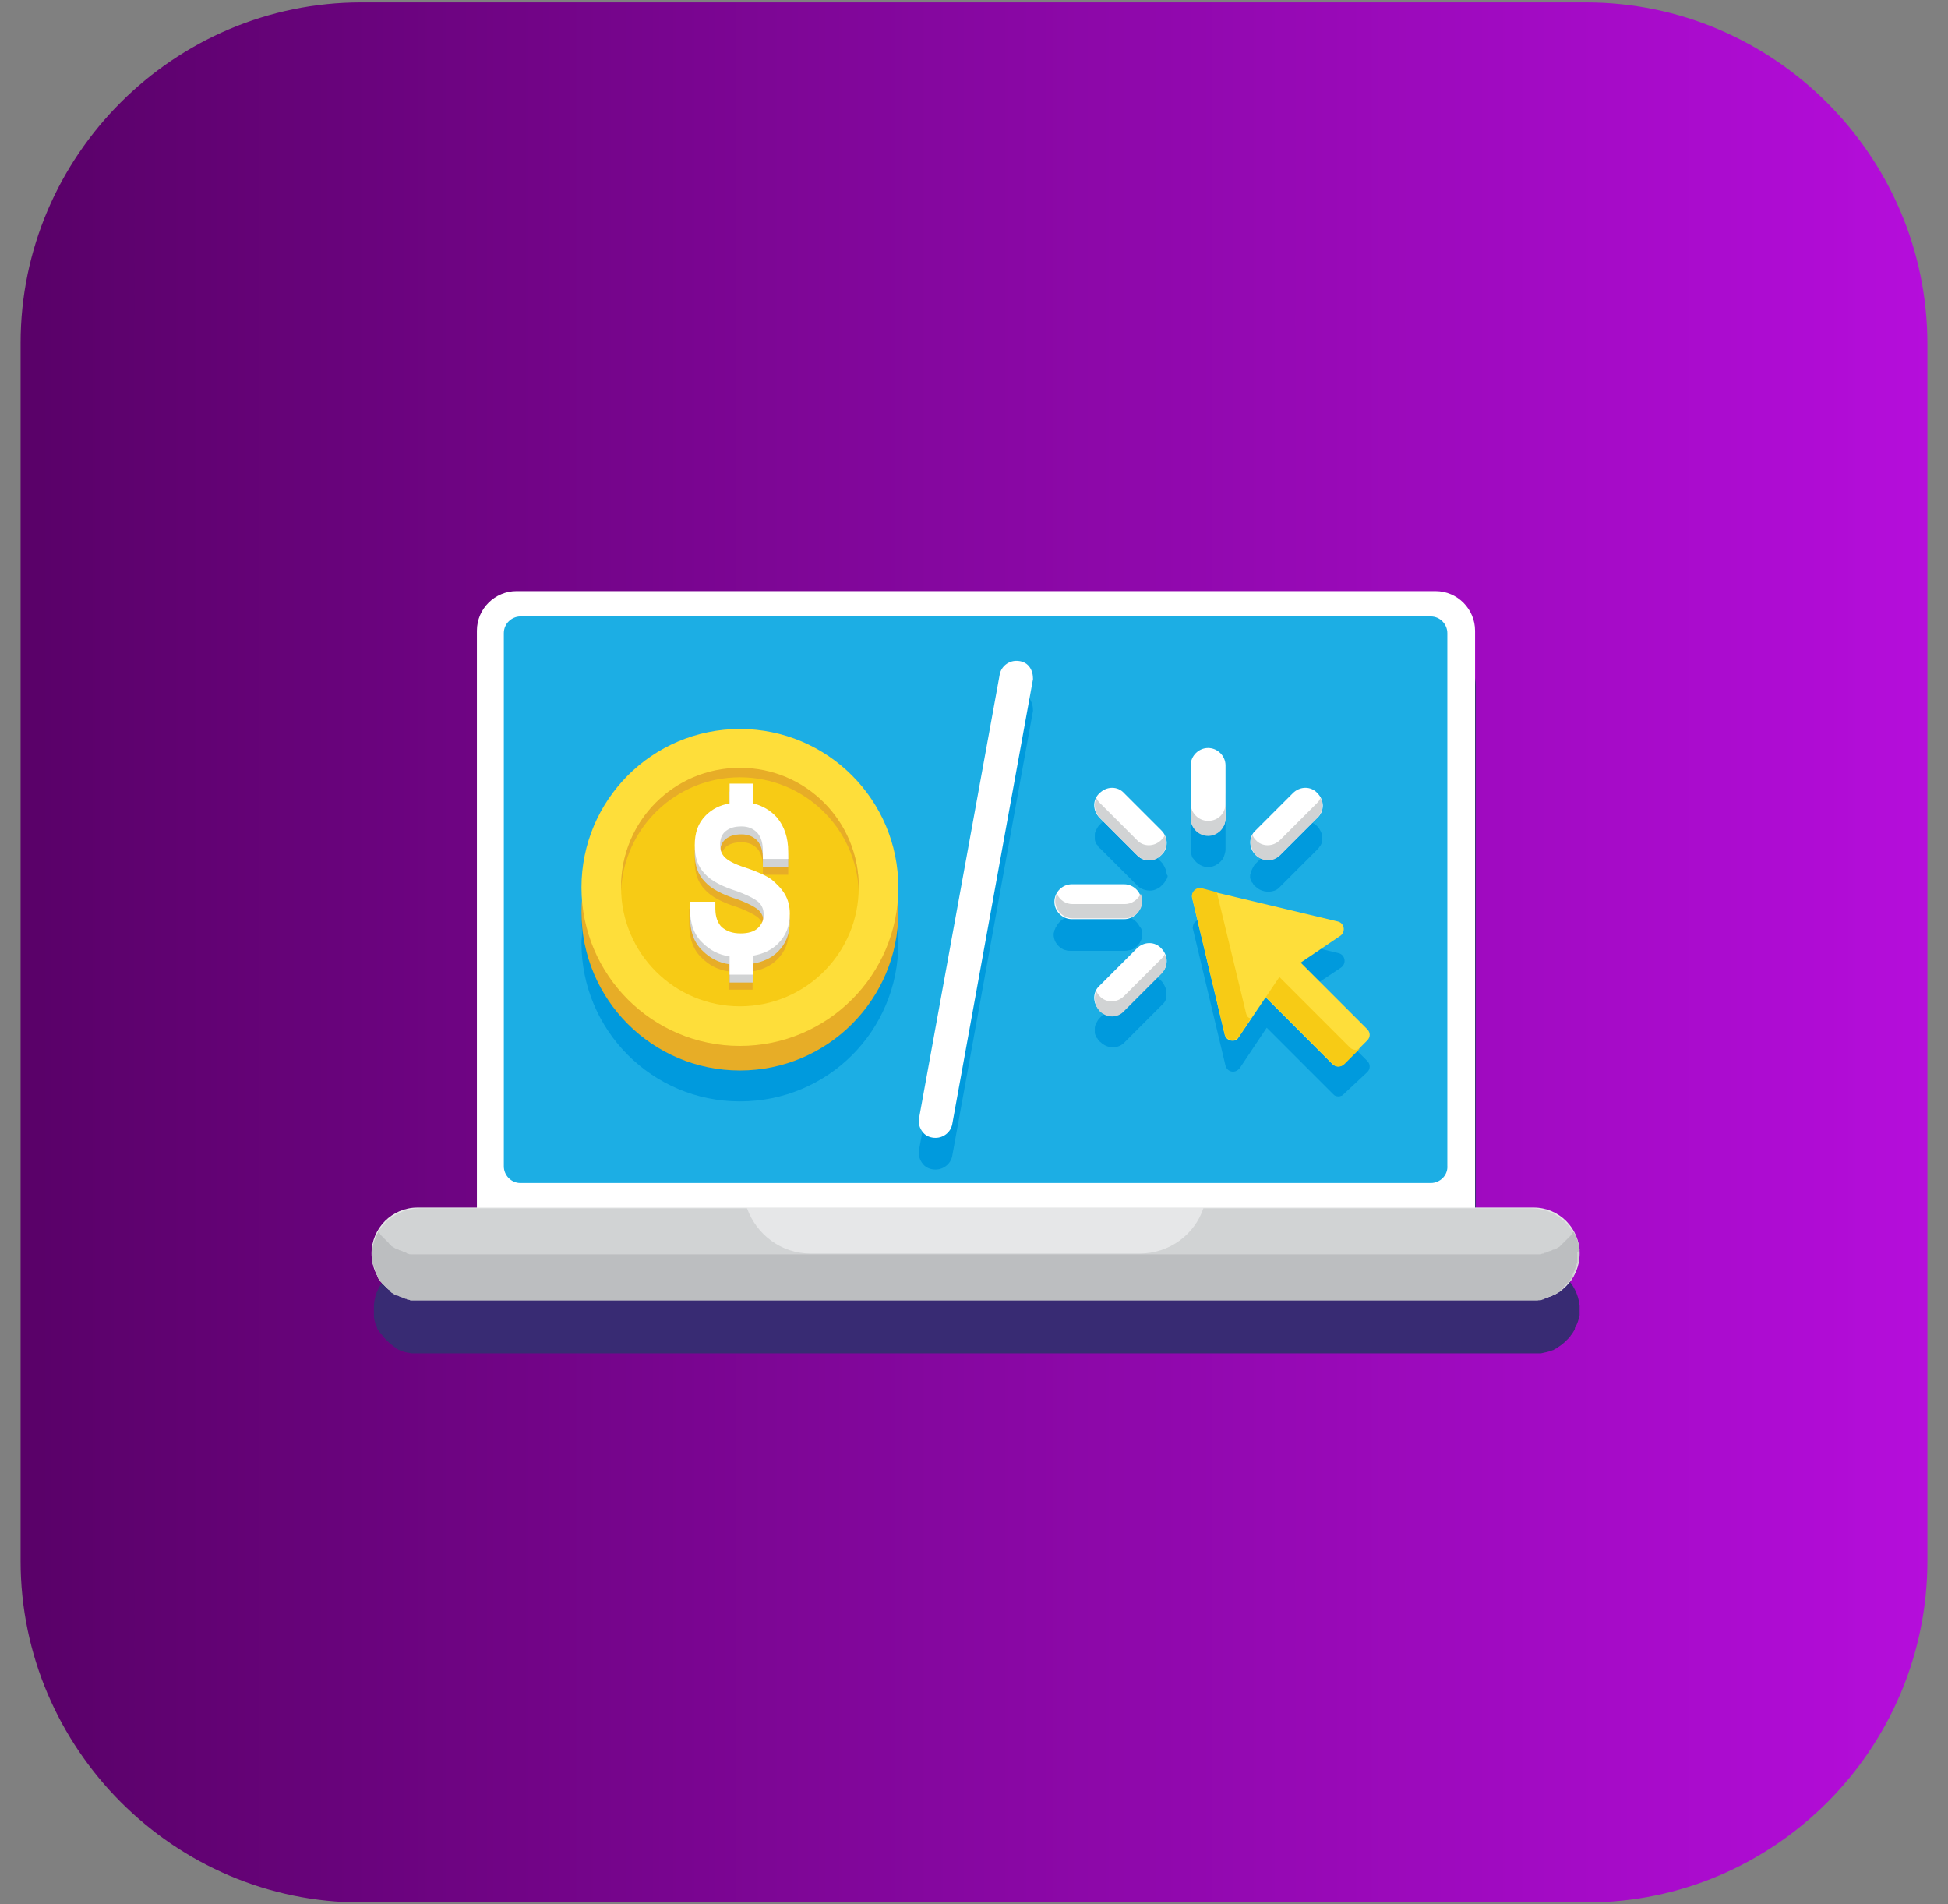 <?xml version="1.0" encoding="utf-8"?>
<!-- Generator: Adobe Illustrator 24.3.0, SVG Export Plug-In . SVG Version: 6.00 Build 0)  -->
<svg version="1.1" xmlns="http://www.w3.org/2000/svg" xmlns:xlink="http://www.w3.org/1999/xlink" x="0px" y="0px"
	 viewBox="0 0 245.9 240.3" style="enable-background:new 0 0 245.9 240.3;" xml:space="preserve">
<rect x="0" y="0" width="245.9" height="240.3" fill="#808080" stroke="none"/>
<style type="text/css">
	.st0{fill:url(#SVGID_1_);}
	.st1{fill:#382B73;}
	.st2{fill:#D1D3D4;}
	.st3{fill:#E7AD27;}
	.st4{fill:#009ADD;}
	.st5{fill:#136DA0;}
	.st6{fill:#1CAEE4;}
	.st7{fill:#EF5A9D;}
	.st8{fill:#F06EA9;}
	.st9{fill:#E6E7E8;}
	.st10{fill:#FFFFFF;}
	.st11{fill:#F7CB15;}
	.st12{fill:#FFF335;}
	.st13{fill:#FEDE3A;}
	.st14{fill:#27C1E6;}
	.st15{fill:#E43D91;}
	.st16{fill:url(#SVGID_2_);}
	.st17{fill:#BCBEC0;}
	.st18{fill:#A72973;}
	.st19{fill:url(#SVGID_3_);}
	.st20{fill:url(#SVGID_4_);}
	.st21{fill:url(#SVGID_5_);}
	.st22{fill:url(#SVGID_6_);}
	.st23{fill:url(#SVGID_7_);}
	.st24{fill:url(#SVGID_8_);}
	.st25{fill:url(#SVGID_9_);}
	.st26{fill:url(#SVGID_10_);}
	.st27{fill:url(#SVGID_11_);}
	.st28{fill:url(#SVGID_12_);}
	.st29{fill:url(#SVGID_13_);}
	.st30{fill:url(#SVGID_14_);}
	.st31{fill:url(#SVGID_15_);}
	.st32{fill:url(#SVGID_16_);}
	.st33{fill:url(#SVGID_17_);}
	.st34{fill:url(#SVGID_18_);}
	.st35{fill:url(#SVGID_19_);}
	.st36{fill:url(#SVGID_20_);}
	.st37{fill:url(#SVGID_21_);}
	.st38{fill:url(#SVGID_22_);}
	.st39{fill:url(#SVGID_23_);}
	.st40{fill:url(#SVGID_24_);}
	.st41{fill:url(#SVGID_25_);}
	.st42{fill:url(#SVGID_26_);}
	.st43{fill:url(#SVGID_27_);}
	.st44{fill:url(#SVGID_28_);}
	.st45{fill:url(#SVGID_29_);}
	.st46{fill:url(#SVGID_30_);}
	.st47{fill:url(#SVGID_31_);}
	.st48{fill:none;stroke:#D1D3D4;stroke-width:3.187;stroke-linecap:round;stroke-linejoin:round;stroke-miterlimit:10;}
	.st49{fill:none;stroke:#E7AD27;stroke-width:3.187;stroke-linecap:round;stroke-linejoin:round;stroke-miterlimit:10;}
	.st50{fill:none;stroke:#E7AD27;stroke-width:3.613;stroke-linecap:round;stroke-linejoin:round;stroke-miterlimit:10;}
	.st51{fill:url(#SVGID_32_);}
	.st52{fill:url(#SVGID_33_);}
	.st53{fill:url(#SVGID_34_);}
	.st54{fill:url(#SVGID_35_);}
	.st55{fill:url(#SVGID_36_);}
	.st56{fill:url(#SVGID_37_);}
	.st57{fill:url(#SVGID_38_);}
	.st58{fill:url(#SVGID_39_);}
	.st59{fill:url(#SVGID_40_);}
	.st60{fill:url(#SVGID_41_);}
	.st61{fill:url(#SVGID_42_);}
	.st62{fill:none;stroke:#FFFFFF;stroke-width:2;stroke-linecap:round;stroke-linejoin:round;stroke-miterlimit:10;}
	.st63{fill:none;stroke:#FEDE3A;stroke-width:2;stroke-linecap:round;stroke-linejoin:round;stroke-miterlimit:10;}
	.st64{fill:url(#SVGID_43_);}
	.st65{fill:url(#SVGID_44_);}
	.st66{fill:url(#SVGID_45_);}
	.st67{fill:url(#SVGID_46_);}
	.st68{fill:url(#SVGID_47_);}
	.st69{fill:url(#SVGID_48_);}
	.st70{fill:url(#SVGID_49_);}
	.st71{fill:url(#SVGID_50_);}
	.st72{fill:url(#SVGID_51_);}
	.st73{fill:url(#SVGID_52_);}
	.st74{fill:url(#SVGID_53_);}
	.st75{fill:url(#SVGID_54_);}
	.st76{fill:url(#SVGID_55_);}
	.st77{fill:url(#SVGID_56_);}
	.st78{fill:none;stroke:#136DA0;stroke-width:2.623;stroke-miterlimit:10;}
	.st79{fill:url(#SVGID_57_);}
	.st80{fill:url(#SVGID_58_);}
	.st81{fill:none;stroke:#EF5A9D;stroke-width:4;stroke-linecap:round;stroke-linejoin:round;stroke-miterlimit:10;}
	.st82{fill:none;stroke:#FFFFFF;stroke-width:3;stroke-linecap:round;stroke-linejoin:round;stroke-miterlimit:10;}
	.st83{fill:none;stroke:#E7AD27;stroke-width:4;stroke-linecap:round;stroke-linejoin:round;stroke-miterlimit:10;}
	.st84{fill:url(#SVGID_59_);}
	.st85{fill:url(#SVGID_60_);}
	.st86{fill:url(#SVGID_61_);}
	.st87{fill:none;stroke:#F7CB15;stroke-width:3;stroke-miterlimit:10;}
	.st88{fill:url(#SVGID_62_);}
	.st89{fill:url(#SVGID_63_);}
	.st90{fill:url(#SVGID_64_);}
	.st91{fill:url(#SVGID_65_);}
	.st92{fill:url(#SVGID_66_);}
	.st93{fill:url(#SVGID_67_);}
	.st94{fill:url(#SVGID_68_);}
	.st95{fill:url(#SVGID_69_);}
	.st96{fill:url(#SVGID_70_);}
	.st97{fill:url(#SVGID_71_);}
	.st98{fill:url(#SVGID_72_);}
	.st99{fill:none;stroke:#EF5A9D;stroke-width:2;stroke-miterlimit:10;}
	.st100{fill:url(#SVGID_73_);}
	.st101{fill:url(#SVGID_74_);}
	.st102{fill:url(#SVGID_75_);}
	.st103{fill:url(#SVGID_76_);}
	.st104{fill:url(#SVGID_77_);}
	.st105{fill:url(#SVGID_78_);}
	.st106{fill:url(#SVGID_79_);}
	.st107{fill:url(#SVGID_80_);}
	.st108{fill:none;stroke:#27C1E6;stroke-width:4;stroke-miterlimit:10;}
	.st109{fill:url(#SVGID_81_);}
	.st110{fill:url(#SVGID_82_);}
	.st111{fill:url(#SVGID_83_);}
	.st112{fill:url(#SVGID_84_);}
	.st113{fill:url(#SVGID_85_);}
	.st114{fill:url(#SVGID_86_);}
	.st115{fill:url(#SVGID_87_);}
	.st116{fill:url(#SVGID_88_);}
	.st117{fill:url(#SVGID_89_);}
	.st118{fill:none;stroke:#136DA0;stroke-width:1.561;stroke-miterlimit:10;}
	.st119{fill:none;stroke:#136DA0;stroke-width:1.101;stroke-miterlimit:10;}
	.st120{fill:url(#SVGID_90_);}
	.st121{fill:url(#SVGID_91_);}
	.st122{fill:none;stroke:#136DA0;stroke-width:2.841;stroke-miterlimit:10;}
	.st123{fill:url(#SVGID_92_);}
	.st124{fill:none;stroke:#136DA0;stroke-width:2.862;stroke-miterlimit:10;}
	.st125{fill:url(#SVGID_93_);}
</style>
<g id="Layer_1">
	<g>
		<linearGradient id="SVGID_1_" gradientUnits="userSpaceOnUse" x1="2.574" y1="120.153" x2="243.339" y2="120.153">
			<stop  offset="1.118836e-07" style="stop-color:#590168"/>
			<stop  offset="1" style="stop-color:#B50DDB"/>
		</linearGradient>
		<path class="st0" d="M200.3,240.1H45.6C22,240.1,2.6,220.7,2.6,197V43.3C2.6,19.6,22,0.3,45.6,0.3h154.6
			c23.7,0,43.1,19.4,43.1,43.1V197C243.3,220.7,224,240.1,200.3,240.1z"/>
		<g>
			<path class="st1" d="M199.4,165.3c0-0.1,0-0.3,0-0.4c0,0,0-0.1,0-0.1l0,0c-0.3-2.9-2.7-5.2-5.7-5.2h-7.4V86.6c0-2.8-2.3-5-5-5
				h-116c-2.8,0-5,2.3-5,5v72.9h-7.4c-3,0-5.5,2.3-5.7,5.2l0,0c0,0.1,0,0.1,0,0.2c0,0.1,0,0.2,0,0.3c0,0,0,0,0,0.1v0
				c0,0.1,0,0.2,0,0.2c0,0.1,0,0.2,0,0.4l0,0c0,0.1,0,0.1,0,0.2c0,0.3,0.1,0.6,0.2,1h0c0,0.1,0.1,0.2,0.1,0.2c0,0.1,0.1,0.2,0.1,0.3
				l0,0c0,0.1,0.1,0.2,0.1,0.2l0,0c0.1,0.1,0.1,0.2,0.2,0.3c0,0,0.1,0.1,0.1,0.1c0,0,0,0,0,0c0.5,0.7,1.1,1.3,1.8,1.8c0,0,0,0,0,0
				c0,0,0.1,0,0.1,0.1c0.6,0.4,1.3,0.6,2.1,0.7h0c0.1,0,0.1,0,0.2,0h0c0.2,0,0.4,0,0.6,0h140.9l0,0c0.2,0,0.4,0,0.6,0h0
				c0.1,0,0.1,0,0.2,0l0,0c0.5-0.1,1-0.2,1.5-0.4l0,0c0.1,0,0.2-0.1,0.2-0.1c0,0,0,0,0,0c0.1-0.1,0.3-0.1,0.4-0.2c0,0,0.1,0,0.1-0.1
				c0,0,0,0,0,0c0.5-0.3,0.9-0.7,1.3-1.1c0,0,0,0,0,0c0,0,0,0,0,0c0.1-0.1,0.2-0.2,0.3-0.4c0,0,0,0,0.1-0.1c0,0,0,0,0,0
				c0.1-0.1,0.1-0.2,0.2-0.3l0,0c0-0.1,0.1-0.1,0.1-0.2h0c0.1-0.1,0.1-0.2,0.1-0.3c0,0,0,0,0,0c0-0.1,0.1-0.1,0.1-0.2
				c0.2-0.3,0.3-0.7,0.4-1c0,0,0-0.1,0-0.1c0,0,0,0,0,0c0-0.1,0-0.2,0.1-0.3c0,0,0,0,0,0c0-0.1,0-0.2,0-0.3v0
				C199.4,165.7,199.4,165.5,199.4,165.3z"/>
			<g>
				<g>
					<path class="st10" d="M186.2,152.5H60.2V79.6c0-2.8,2.3-5,5-5h116c2.8,0,5,2.3,5,5V152.5z"/>
					<path class="st6" d="M180.6,149.3H65.7c-1.2,0-2.1-1-2.1-2.1V79.9c0-1.2,1-2.1,2.1-2.1h114.9c1.2,0,2.1,1,2.1,2.1v67.2
						C182.8,148.3,181.8,149.3,180.6,149.3z"/>
					<path class="st9" d="M193.7,164H52.7c-3.2,0-5.8-2.6-5.8-5.8v0c0-3.2,2.6-5.8,5.8-5.8h140.9c3.2,0,5.8,2.6,5.8,5.8v0
						C199.4,161.4,196.8,164,193.7,164z"/>
					<path class="st2" d="M194.5,164c0.1,0,0.3,0,0.4-0.1c0.1,0,0.2,0,0.2-0.1c0.1,0,0.2-0.1,0.3-0.1c0.1,0,0.2-0.1,0.2-0.1
						c0.1,0,0.2-0.1,0.3-0.1c0.1,0,0.2-0.1,0.2-0.1c0.1,0,0.2-0.1,0.3-0.1c0.1,0,0.1-0.1,0.2-0.1c0.1-0.1,0.2-0.1,0.3-0.2
						c0.1,0,0.1-0.1,0.2-0.2c0.1-0.1,0.2-0.1,0.2-0.2c0.1-0.1,0.1-0.1,0.2-0.2c0.1-0.1,0.1-0.1,0.2-0.2c0.1-0.1,0.1-0.1,0.2-0.2
						c0.1-0.1,0.1-0.2,0.2-0.2c0.1-0.1,0.1-0.1,0.2-0.2c0.1-0.1,0.1-0.2,0.2-0.3c0-0.1,0.1-0.1,0.1-0.2c0.1-0.1,0.1-0.2,0.1-0.3
						c0-0.1,0.1-0.2,0.1-0.2c0-0.1,0.1-0.2,0.1-0.3c0-0.1,0.1-0.2,0.1-0.2c0-0.1,0.1-0.2,0.1-0.3c0-0.1,0-0.2,0.1-0.3
						c0-0.1,0-0.2,0.1-0.3c0-0.1,0-0.2,0-0.3c0-0.1,0-0.2,0-0.3c0-0.1,0-0.2,0-0.3c0-0.1,0-0.2,0-0.4c0-0.1,0-0.2,0-0.2
						c-0.3-3-3-5.2-6-5.2H152c0,0,0,0-0.1,0c-1.1,3.3-4.3,5.7-8,5.7h-41.6c-3.7,0-6.8-2.4-8-5.7c0,0,0,0-0.1,0H53
						c-3,0-5.7,2.2-6,5.2c0,0.1,0,0.2,0,0.2c0,0.1,0,0.2,0,0.4c0,0.1,0,0.2,0,0.3c0,0.1,0,0.2,0,0.3c0,0.1,0,0.2,0,0.3
						c0,0.1,0,0.2,0.1,0.3c0,0.1,0,0.2,0.1,0.3c0,0.1,0.1,0.2,0.1,0.3c0,0.1,0.1,0.2,0.1,0.3c0,0.1,0.1,0.2,0.1,0.3
						c0,0.1,0.1,0.2,0.1,0.2c0,0.1,0.1,0.2,0.1,0.3c0,0.1,0.1,0.2,0.1,0.2c0.1,0.1,0.1,0.2,0.2,0.3c0.1,0.1,0.1,0.1,0.2,0.2
						c0.1,0.1,0.1,0.2,0.2,0.2c0.1,0.1,0.1,0.1,0.2,0.2c0.1,0.1,0.1,0.1,0.2,0.2c0.1,0.1,0.1,0.1,0.2,0.2c0.1,0.1,0.2,0.1,0.2,0.2
						c0.1,0.1,0.1,0.1,0.2,0.2c0.1,0.1,0.2,0.1,0.3,0.2c0.1,0,0.1,0.1,0.2,0.1c0.1,0.1,0.2,0.1,0.3,0.1c0.1,0,0.2,0.1,0.2,0.1
						c0.1,0,0.2,0.1,0.3,0.1c0.1,0,0.2,0.1,0.2,0.1c0.1,0,0.2,0.1,0.3,0.1c0.1,0,0.2,0,0.2,0.1c0.1,0,0.3,0,0.4,0.1
						c0.1,0,0.1,0,0.2,0c0.2,0,0.4,0,0.6,0h140.9c0.2,0,0.4,0,0.6,0C194.3,164,194.4,164,194.5,164z"/>
					<path class="st17" d="M199.4,157.7c-0.1-0.8-0.4-1.6-0.8-2.3c0,0.1-0.1,0.1-0.1,0.2c-0.1,0.1-0.1,0.2-0.2,0.3
						c-0.1,0.1-0.1,0.1-0.2,0.2c-0.1,0.1-0.1,0.2-0.2,0.2c-0.1,0.1-0.1,0.1-0.2,0.2c-0.1,0.1-0.1,0.1-0.2,0.2
						c-0.1,0.1-0.1,0.1-0.2,0.2c-0.1,0.1-0.2,0.1-0.2,0.2c-0.1,0.1-0.1,0.1-0.2,0.2c-0.1,0.1-0.2,0.1-0.3,0.2
						c-0.1,0-0.1,0.1-0.2,0.1c-0.1,0.1-0.2,0.1-0.3,0.1c-0.1,0-0.2,0.1-0.2,0.1c-0.1,0-0.2,0.1-0.3,0.1c-0.1,0-0.2,0.1-0.2,0.1
						c-0.1,0-0.2,0.1-0.3,0.1c-0.1,0-0.2,0-0.2,0.1c-0.1,0-0.3,0-0.4,0.1c-0.1,0-0.1,0-0.2,0c-0.2,0-0.4,0-0.6,0H52.7
						c-0.2,0-0.4,0-0.6,0c-0.1,0-0.1,0-0.2,0c-0.1,0-0.3,0-0.4-0.1c-0.1,0-0.2,0-0.2-0.1c-0.1,0-0.2-0.1-0.3-0.1
						c-0.1,0-0.2-0.1-0.2-0.1c-0.1,0-0.2-0.1-0.3-0.1c-0.1,0-0.2-0.1-0.2-0.1c-0.1,0-0.2-0.1-0.3-0.1c-0.1,0-0.1-0.1-0.2-0.1
						c-0.1-0.1-0.2-0.1-0.3-0.2c-0.1,0-0.1-0.1-0.2-0.2c-0.1-0.1-0.2-0.1-0.2-0.2c-0.1-0.1-0.1-0.1-0.2-0.2
						c-0.1-0.1-0.1-0.1-0.2-0.2c-0.1-0.1-0.1-0.1-0.2-0.2c-0.1-0.1-0.1-0.2-0.2-0.2c-0.1-0.1-0.1-0.1-0.2-0.2
						c-0.1-0.1-0.1-0.2-0.2-0.3c0-0.1-0.1-0.1-0.1-0.2c-0.4,0.7-0.7,1.5-0.8,2.3c0,0.1,0,0.2,0,0.2c0,0.1,0,0.2,0,0.4
						c0,0.1,0,0.2,0,0.3c0,0.1,0,0.2,0,0.3c0,0.1,0,0.2,0,0.3c0,0.1,0,0.2,0.1,0.3c0,0.1,0,0.2,0.1,0.3c0,0.1,0.1,0.2,0.1,0.3
						c0,0.1,0.1,0.2,0.1,0.3c0,0.1,0.1,0.2,0.1,0.3c0,0.1,0.1,0.2,0.1,0.2c0,0.1,0.1,0.2,0.1,0.3c0,0.1,0.1,0.2,0.1,0.2
						c0.1,0.1,0.1,0.2,0.2,0.3c0.1,0.1,0.1,0.1,0.2,0.2c0.1,0.1,0.1,0.2,0.2,0.2c0.1,0.1,0.1,0.1,0.2,0.2c0.1,0.1,0.1,0.1,0.2,0.2
						c0.1,0.1,0.1,0.1,0.2,0.2c0.1,0.1,0.2,0.1,0.2,0.2c0.1,0.1,0.1,0.1,0.2,0.2c0.1,0.1,0.2,0.1,0.3,0.2c0.1,0,0.1,0.1,0.2,0.1
						c0.1,0.1,0.2,0.1,0.3,0.1c0.1,0,0.2,0.1,0.2,0.1c0.1,0,0.2,0.1,0.3,0.1c0.1,0,0.2,0.1,0.2,0.1c0.1,0,0.2,0.1,0.3,0.1
						c0.1,0,0.2,0,0.2,0.1c0.1,0,0.3,0,0.4,0.1c0.1,0,0.1,0,0.2,0c0.2,0,0.4,0,0.6,0h140.9c0.2,0,0.4,0,0.6,0c0.1,0,0.1,0,0.2,0
						c0.1,0,0.3,0,0.4-0.1c0.1,0,0.2,0,0.2-0.1c0.1,0,0.2-0.1,0.3-0.1c0.1,0,0.2-0.1,0.2-0.1c0.1,0,0.2-0.1,0.3-0.1
						c0.1,0,0.2-0.1,0.2-0.1c0.1,0,0.2-0.1,0.3-0.1c0.1,0,0.1-0.1,0.2-0.1c0.1-0.1,0.2-0.1,0.3-0.2c0.1,0,0.1-0.1,0.2-0.2
						c0.1-0.1,0.2-0.1,0.2-0.2c0.1-0.1,0.1-0.1,0.2-0.2c0.1-0.1,0.1-0.1,0.2-0.2c0.1-0.1,0.1-0.1,0.2-0.2c0.1-0.1,0.1-0.2,0.2-0.2
						c0.1-0.1,0.1-0.1,0.2-0.2c0.1-0.1,0.1-0.2,0.2-0.3c0-0.1,0.1-0.1,0.1-0.2c0.1-0.1,0.1-0.2,0.1-0.3c0-0.1,0.1-0.2,0.1-0.2
						c0-0.1,0.1-0.2,0.1-0.3c0-0.1,0.1-0.2,0.1-0.2c0-0.1,0.1-0.2,0.1-0.3c0-0.1,0-0.2,0.1-0.3c0-0.1,0-0.2,0.1-0.3
						c0-0.1,0-0.2,0-0.3c0-0.1,0-0.2,0-0.3c0-0.1,0-0.2,0-0.3c0-0.1,0-0.2,0-0.4C199.4,157.9,199.4,157.8,199.4,157.7z"/>
				</g>
				<path class="st4" d="M113.4,116c0-11-8.9-20-20-20s-20,8.9-20,20c0,0.5,0,1,0.1,1.5c0,0.5-0.1,1-0.1,1.5c0,11,8.9,20,20,20
					s20-8.9,20-20c0-0.5,0-1-0.1-1.5C113.3,117,113.4,116.5,113.4,116z"/>
				<g>
					<circle class="st3" cx="93.4" cy="115.1" r="20"/>
					<circle class="st13" cx="93.4" cy="112" r="20"/>
					<circle class="st11" cx="93.4" cy="112" r="15"/>
					<path class="st3" d="M93.4,98.1c8.1,0,14.7,6.4,15,14.4c0-0.2,0-0.4,0-0.6c0-8.3-6.7-15-15-15c-8.3,0-15,6.7-15,15
						c0,0.2,0,0.4,0,0.6C78.7,104.5,85.3,98.1,93.4,98.1z"/>
					<path class="st3" d="M99.7,116.4c0-1-0.2-1.8-0.6-2.5c-0.4-0.7-1-1.3-1.7-1.9c-0.7-0.5-1.8-1-3.3-1.5c-1.6-0.5-2.3-1-2.6-1.3
						c-0.3-0.3-0.5-0.6-0.5-1.1c0.1-0.5,0.3-0.9,0.6-1.2c0.5-0.4,1.1-0.6,2-0.6c0.9,0,1.5,0.3,2,0.8c0.5,0.6,0.7,1.3,0.7,2.4v0.9
						h3.2v-0.9c0,0,0-0.1,0-0.1h0v-0.9c0-1.8-0.5-3.2-1.4-4.3c-0.8-0.9-1.8-1.5-3-1.8v-1.5v-1h-3v1v1.5c-1.2,0.2-2.2,0.7-3,1.5
						c-1,1-1.4,2.2-1.4,3.8c0,0.2,0,0.3,0,0.5c0,0.2,0,0.3,0,0.5c0,1.5,0.4,2.7,1.3,3.6c0.8,0.9,2.2,1.6,4.1,2.2
						c1.6,0.6,2.4,1.1,2.7,1.4c0.3,0.3,0.5,0.6,0.5,1c-0.1,0.5-0.3,0.8-0.7,1.1c-0.5,0.5-1.3,0.7-2.2,0.7c-1.1,0-1.8-0.3-2.4-0.8
						c-0.5-0.5-0.8-1.3-0.8-2.3v-0.9h-3.2v0.9c0,0,0,0.1,0,0.1h0v0.9c0,1.8,0.5,3.3,1.6,4.3c0.9,0.9,2,1.5,3.4,1.7v1.3v1h3v-1v-1.3
						c1.2-0.2,2.3-0.7,3.1-1.5c1-1,1.5-2.2,1.5-3.8c0-0.2,0-0.4,0-0.6C99.6,116.7,99.7,116.6,99.7,116.4z"/>
					<path class="st2" d="M99.1,113.9c-0.4-0.7-1-1.3-1.7-1.9c-0.7-0.5-1.8-1-3.3-1.5c-1.6-0.5-2.3-1-2.6-1.3
						c-0.4-0.4-0.6-0.9-0.6-1.6c0-0.7,0.2-1.3,0.7-1.7c0.5-0.4,1.1-0.6,2-0.6c0.9,0,1.5,0.3,2,0.8c0.5,0.6,0.7,1.3,0.7,2.4v0.9h3.2
						v-0.9c0-1.8-0.5-3.2-1.4-4.3c-0.8-0.9-1.8-1.5-3-1.8v-2.5h-3v2.5c-1.2,0.2-2.2,0.7-3,1.5c-1,1-1.4,2.2-1.4,3.8
						c0,1.5,0.4,2.7,1.3,3.6c0.8,0.9,2.2,1.6,4.1,2.2c1.6,0.6,2.4,1.1,2.7,1.4c0.4,0.4,0.6,0.9,0.6,1.5c0,0.7-0.2,1.2-0.7,1.7
						c-0.5,0.5-1.3,0.7-2.2,0.7c-1.1,0-1.8-0.3-2.4-0.8c-0.5-0.5-0.8-1.3-0.8-2.3v-0.9h-3.2v0.9c0,1.8,0.5,3.3,1.6,4.3
						c0.9,0.9,2,1.5,3.4,1.7v2.3h3v-2.4c1.2-0.2,2.3-0.7,3.1-1.5c1-1,1.5-2.2,1.5-3.8C99.7,115.5,99.5,114.6,99.1,113.9z"/>
					<path class="st10" d="M99.1,112.9c-0.4-0.7-1-1.3-1.7-1.9c-0.7-0.5-1.8-1-3.3-1.5c-1.6-0.5-2.3-1-2.6-1.3
						c-0.4-0.4-0.6-0.9-0.6-1.6c0-0.7,0.2-1.3,0.7-1.7c0.5-0.4,1.1-0.6,2-0.6c0.9,0,1.5,0.3,2,0.8c0.5,0.6,0.7,1.3,0.7,2.4v0.9h3.2
						v-0.9c0-1.8-0.5-3.2-1.4-4.3c-0.8-0.9-1.8-1.5-3-1.8v-2.5h-3v2.5c-1.2,0.2-2.2,0.7-3,1.5c-1,1-1.4,2.2-1.4,3.8
						c0,1.5,0.4,2.7,1.3,3.6c0.8,0.9,2.2,1.6,4.1,2.2c1.6,0.6,2.4,1.1,2.7,1.4c0.4,0.4,0.6,0.9,0.6,1.5c0,0.7-0.2,1.2-0.7,1.7
						c-0.5,0.5-1.3,0.7-2.2,0.7c-1.1,0-1.8-0.3-2.4-0.8c-0.5-0.5-0.8-1.3-0.8-2.3v-0.9h-3.2v0.9c0,1.8,0.5,3.3,1.6,4.3
						c0.9,0.9,2,1.5,3.4,1.7v2.3h3v-2.4c1.2-0.2,2.3-0.7,3.1-1.5c1-1,1.5-2.2,1.5-3.8C99.7,114.4,99.5,113.6,99.1,112.9z"/>
				</g>
				<g>
					<path class="st4" d="M172.6,135.3c0.4-0.4,0.4-1,0-1.4l-8.4-8.4l5.1-3.4c0.7-0.5,0.5-1.6-0.3-1.8l-15.3-3.7l0,0l-1.9-0.5
						c-0.1,0-0.2,0-0.3,0s-0.2,0-0.2,0c-0.3,0.1-0.6,0.3-0.7,0.7c0,0.2-0.1,0.3,0,0.5l4.1,17.2c0.2,0.7,1,1,1.6,0.5
						c0.1-0.1,0.1-0.1,0.2-0.2l0.6-0.9l2.8-4.2l8.4,8.4c0.1,0.1,0.2,0.2,0.3,0.2c0.2,0.1,0.5,0.1,0.7,0c0.1,0,0.2-0.1,0.3-0.2
						L172.6,135.3L172.6,135.3L172.6,135.3L172.6,135.3z"/>
					<path class="st4" d="M151,108.8c0.3,0.3,0.7,0.5,1.1,0.6c0.1,0,0.3,0,0.4,0s0.3,0,0.4,0c0.4-0.1,0.8-0.3,1.1-0.6
						c0.2-0.2,0.4-0.4,0.5-0.7c0.1-0.3,0.2-0.6,0.2-0.9v-6.6c0-1.2-1-2.2-2.2-2.2s-2.2,1-2.2,2.2v4.8l0,0v1.9c0,0.3,0.1,0.6,0.2,0.9
						C150.6,108.3,150.8,108.6,151,108.8z"/>
					<path class="st4" d="M142,120c0.3,0,0.5-0.1,0.7-0.1c0.1,0,0.2-0.1,0.3-0.1c0.7-0.4,1.2-1.1,1.2-1.9c0-0.2,0-0.3-0.1-0.5
						c0,0,0,0,0,0c0-0.2-0.1-0.3-0.2-0.4l0,0l0,0c-0.4-0.8-1.1-1.3-2-1.3h-6.6c-0.9,0-1.6,0.5-2,1.3l0,0h0c-0.1,0.1-0.1,0.3-0.2,0.4
						c0,0,0,0,0,0c0,0.2-0.1,0.3-0.1,0.5v0l0,0l0,0c0,0.8,0.4,1.4,1,1.8c0.2,0.1,0.3,0.2,0.5,0.2c0.2,0.1,0.5,0.1,0.7,0.1H142z"/>
					<path class="st4" d="M157.8,110.7C157.8,110.7,157.8,110.7,157.8,110.7c0,0.2,0.1,0.4,0.2,0.6c0,0,0,0.1,0.1,0.1
						c0.1,0.2,0.2,0.4,0.4,0.5c0.6,0.6,1.6,0.8,2.4,0.5c0.3-0.1,0.5-0.3,0.7-0.5l2.3-2.3l2.3-2.3l0,0c0.2-0.2,0.3-0.3,0.4-0.5
						c0,0,0-0.1,0.1-0.1c0.1-0.2,0.2-0.4,0.2-0.6c0,0,0,0,0,0c0-0.2,0-0.4,0-0.6c0,0,0,0,0,0c0-0.2-0.1-0.4-0.2-0.6h0l0,0
						c-0.1-0.2-0.2-0.4-0.4-0.6c-0.9-0.9-2.3-0.9-3.1,0l-4.7,4.7c-0.2,0.2-0.3,0.4-0.4,0.6c0,0,0,0,0,0c0,0,0,0,0,0
						c-0.1,0.2-0.2,0.4-0.2,0.6c0,0,0,0,0,0C157.8,110.3,157.8,110.5,157.8,110.7z"/>
					<path class="st4" d="M147.2,125.6C147.2,125.6,147.2,125.6,147.2,125.6c0-0.2,0-0.4,0-0.6c0,0,0,0,0,0c0-0.2-0.1-0.4-0.2-0.6
						l0,0v0c-0.1-0.2-0.2-0.4-0.4-0.6c-0.9-0.9-2.3-0.9-3.1,0l-4.7,4.7c-0.2,0.2-0.3,0.4-0.4,0.6v0l0,0c-0.1,0.2-0.2,0.4-0.2,0.6
						c0,0,0,0,0,0c0,0.2,0,0.4,0,0.6c0,0,0,0,0,0c0,0.2,0.1,0.4,0.2,0.6c0,0,0,0.1,0.1,0.1c0.1,0.2,0.2,0.4,0.4,0.5
						c0.9,0.9,2.3,0.9,3.1,0l4.7-4.7c0.2-0.2,0.3-0.3,0.4-0.5c0,0,0-0.1,0.1-0.1C147.1,126,147.2,125.8,147.2,125.6z"/>
					<path class="st4" d="M147.2,110c0-0.2-0.1-0.4-0.2-0.6c0,0,0,0,0,0l0,0c-0.1-0.2-0.2-0.4-0.4-0.6l-4.7-4.7
						c-0.9-0.9-2.3-0.9-3.1,0c-0.2,0.2-0.3,0.4-0.4,0.6l0,0c0,0,0,0,0,0c-0.1,0.2-0.2,0.4-0.2,0.6c0,0,0,0,0,0c0,0.2,0,0.4,0,0.6
						c0,0,0,0,0,0c0,0.2,0.1,0.4,0.2,0.6c0,0,0,0.1,0.1,0.1c0.1,0.2,0.2,0.4,0.4,0.5l0,0l4.7,4.7c0.4,0.4,1,0.6,1.6,0.6
						c0.3,0,0.6-0.1,0.8-0.2c0.3-0.1,0.5-0.3,0.7-0.5c0.2-0.2,0.3-0.3,0.4-0.5c0,0,0-0.1,0.1-0.1c0.1-0.2,0.2-0.4,0.2-0.6
						c0,0,0,0,0,0C147.3,110.5,147.3,110.3,147.2,110C147.2,110,147.2,110,147.2,110z"/>
				</g>
				<g>
					<g>
						<path class="st13" d="M172.6,131.3l-3,3c-0.4,0.4-1,0.4-1.4,0l-9.7-9.7l4.4-4.4l9.7,9.7C173,130.3,173,130.9,172.6,131.3z"/>
						<path class="st11" d="M171.8,132.2c-0.4,0.4-1,0.4-1.4,0l-9.7-9.7l-2.1,2.1l9.7,9.7c0.4,0.4,1,0.4,1.4,0l3-3L171.8,132.2z"/>
						<path class="st13" d="M154.6,130.6l-4.1-17.2c-0.2-0.7,0.5-1.4,1.2-1.2l17.2,4.1c0.8,0.2,1,1.3,0.3,1.8l-7.7,5.2l-5.2,7.7
							C155.9,131.6,154.8,131.4,154.6,130.6z"/>
						<g>
							<path class="st11" d="M157.3,127.9l-3.7-15.3l-1.9-0.5c-0.7-0.2-1.4,0.5-1.2,1.2l4.1,17.2c0.2,0.8,1.3,1,1.8,0.3l1.5-2.3
								C157.6,128.5,157.4,128.3,157.3,127.9z"/>
						</g>
					</g>
					<g>
						<g>
							<path class="st10" d="M152.5,105.4L152.5,105.4c-1.2,0-2.2-1-2.2-2.2v-6.6c0-1.2,1-2.2,2.2-2.2l0,0c1.2,0,2.2,1,2.2,2.2v6.6
								C154.7,104.4,153.8,105.4,152.5,105.4z"/>
						</g>
						<path class="st2" d="M152.5,103.6c-1.2,0-2.2-1-2.2-2.2v1.9c0,1.2,1,2.2,2.2,2.2c1.2,0,2.2-1,2.2-2.2v-1.9
							C154.7,102.6,153.8,103.6,152.5,103.6z"/>
						<g>
							<path class="st10" d="M133.1,113.8L133.1,113.8c0-1.2,1-2.2,2.2-2.2h6.6c1.2,0,2.2,1,2.2,2.2l0,0c0,1.2-1,2.2-2.2,2.2h-6.6
								C134.1,116,133.1,115,133.1,113.8z"/>
						</g>
						<path class="st2" d="M142,114.1h-6.6c-0.9,0-1.6-0.5-2-1.3c-0.1,0.3-0.2,0.6-0.2,0.9c0,1.2,1,2.2,2.2,2.2h6.6
							c1.2,0,2.2-1,2.2-2.2c0-0.3-0.1-0.6-0.2-0.9C143.6,113.6,142.8,114.1,142,114.1z"/>
						<g>
							<path class="st10" d="M158.5,107.9L158.5,107.9c-0.9-0.9-0.9-2.3,0-3.1l4.7-4.7c0.9-0.9,2.3-0.9,3.1,0l0,0
								c0.9,0.9,0.9,2.3,0,3.1l-4.7,4.7C160.7,108.7,159.3,108.7,158.5,107.9z"/>
							<path class="st2" d="M166.3,101.3l-4.7,4.7c-0.9,0.9-2.3,0.9-3.1,0c-0.2-0.2-0.3-0.4-0.4-0.6c-0.4,0.8-0.2,1.8,0.4,2.5
								c0.9,0.9,2.3,0.9,3.1,0l4.7-4.7c0.7-0.7,0.8-1.7,0.4-2.5C166.6,100.9,166.5,101.1,166.3,101.3z"/>
							<path class="st10" d="M138.8,127.5L138.8,127.5c-0.9-0.9-0.9-2.3,0-3.1l4.7-4.7c0.9-0.9,2.3-0.9,3.1,0l0,0
								c0.9,0.9,0.9,2.3,0,3.1l-4.7,4.7C141.1,128.4,139.7,128.4,138.8,127.5z"/>
							<path class="st2" d="M146.6,121l-4.7,4.7c-0.9,0.9-2.3,0.9-3.1,0c-0.2-0.2-0.3-0.4-0.4-0.6c-0.4,0.8-0.2,1.8,0.4,2.5
								c0.9,0.9,2.3,0.9,3.1,0l4.7-4.7c0.7-0.7,0.8-1.7,0.4-2.5C147,120.6,146.8,120.8,146.6,121z"/>
						</g>
						<g>
							<path class="st10" d="M138.8,100.1L138.8,100.1c0.9-0.9,2.3-0.9,3.1,0l4.7,4.7c0.9,0.9,0.9,2.3,0,3.1v0
								c-0.9,0.9-2.3,0.9-3.1,0l-4.7-4.7C137.9,102.3,137.9,100.9,138.8,100.1z"/>
						</g>
						<path class="st2" d="M146.6,106c-0.9,0.9-2.3,0.9-3.1,0l-4.7-4.7c-0.2-0.2-0.3-0.4-0.4-0.6c-0.4,0.8-0.2,1.8,0.4,2.5l4.7,4.7
							c0.9,0.9,2.3,0.9,3.1,0c0.7-0.7,0.8-1.7,0.4-2.5C147,105.6,146.8,105.8,146.6,106z"/>
					</g>
				</g>
				<path class="st4" d="M129.9,88.1c-0.4-0.5-1-0.7-1.6-0.7c-1,0-1.9,0.7-2.1,1.7L116,145.2c-0.1,0.6,0.1,1.2,0.5,1.7
					c0.4,0.5,1,0.7,1.6,0.7c1,0,1.9-0.7,2.1-1.7l10.2-56.2C130.4,89.2,130.3,88.6,129.9,88.1z"/>
				<path class="st10" d="M129.9,84.1c-0.4-0.5-1-0.7-1.6-0.7c-1,0-1.9,0.7-2.1,1.7L116,141.2c-0.1,0.6,0.1,1.2,0.5,1.7
					c0.4,0.5,1,0.7,1.6,0.7c1,0,1.9-0.7,2.1-1.7l10.2-56.2C130.4,85.2,130.3,84.6,129.9,84.1z"/>
			</g>
		</g>
	</g>
</g>
<g id="_x3C_Layer_x3E_">
</g>
</svg>
